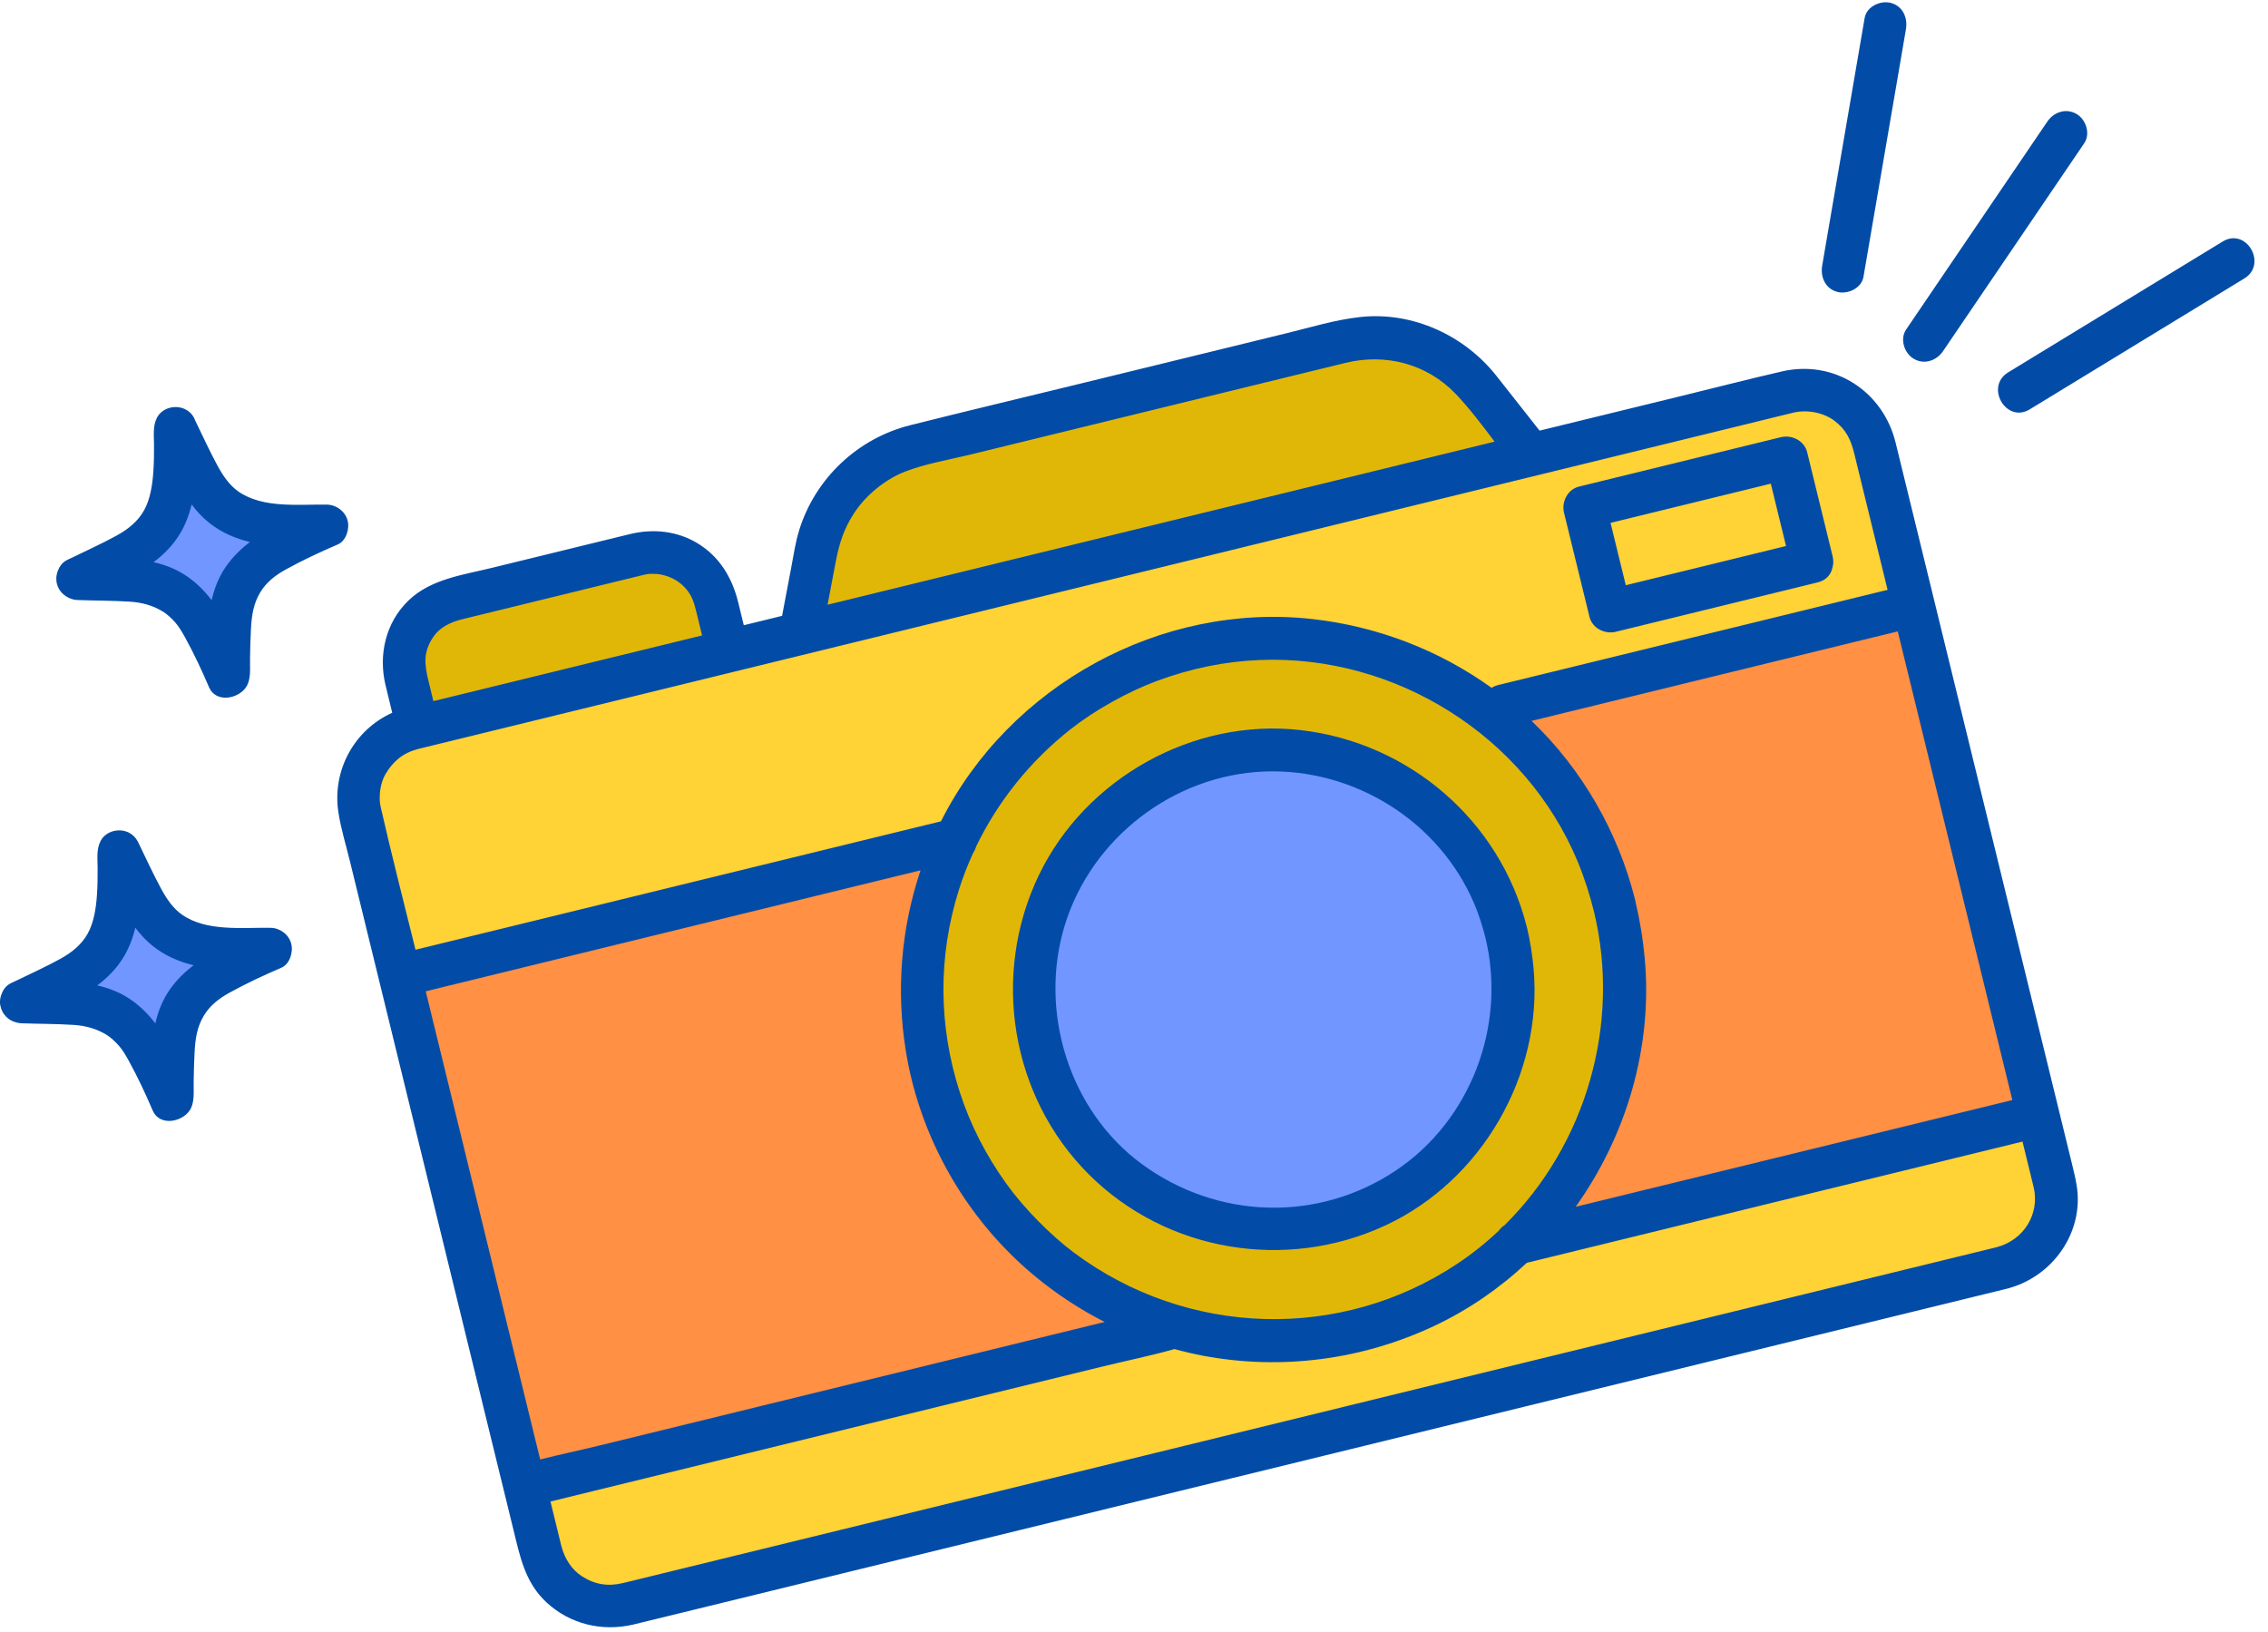 <?xml version="1.0" encoding="UTF-8" standalone="no"?><svg xmlns="http://www.w3.org/2000/svg" xmlns:xlink="http://www.w3.org/1999/xlink" fill="#024ca7" height="361.9" preserveAspectRatio="xMidYMid meet" version="1" viewBox="-0.0 -0.5 503.0 361.9" width="503" zoomAndPan="magnify"><g id="change1_1"><path d="M444.07,280.7l-305.08,74.6c-8.45,2.07-16.98-3.11-19.04-11.56L79.93,180.08c-2.07-8.45,3.11-16.98,11.56-19.04 l305.08-74.6c8.45-2.07,16.98,3.11,19.04,11.56l40.02,163.65C457.69,270.11,452.52,278.63,444.07,280.7z" fill="#ffd235"/></g><g id="change2_1"><path d="M260.56,293.77l-144.22,35.26L88.68,215.87l123.3-30.15c0,0-16.43,33.16,0,66.6S260.56,293.77,260.56,293.77z M336.35,275.24l115.68-28.29l-27.67-113.16l-90.78,22.2c0,0,28.53,33.08,26.7,59.88C358.45,242.67,336.35,275.24,336.35,275.24z" fill="#ff9044"/></g><g id="change3_1"><path d="M360.33,218.99c0,43.03-34.88,77.91-77.91,77.91s-77.91-34.88-77.91-77.91s34.88-77.91,77.91-77.91 S360.33,175.96,360.33,218.99z M328.06,85.63c-7.16-9.09-18.97-13.15-30.2-10.41l-41.51,10.15l-11.82,2.89l-41.51,10.15 c-11.24,2.75-19.83,11.8-21.99,23.17l-3.5,18.42l162.14-39.65L328.06,85.63z M141.45,122.42l-40.96,10.01 c-7.7,1.88-12.41,9.65-10.53,17.34l2.68,10.98l68.83-16.83l-2.68-10.98C156.91,125.25,149.15,120.54,141.45,122.42z" fill="#e1b707"/></g><g id="change4_1"><path d="M62.97,115.98c3.11,0.12,6.23,0.13,9.53,0.18c-1.6,0.7-3.1,1.29-4.54,1.99c-2.44,1.2-4.89,2.4-7.27,3.72 c-5.84,3.24-9.07,8.28-9.62,14.89c-0.34,4.11-0.3,8.25-0.44,12.38c0,0.11-0.01,0.22-0.16,0.38c-0.61-1.39-1.16-2.81-1.83-4.17 c-1.28-2.59-2.52-5.21-3.96-7.72c-3.3-5.76-8.38-8.87-14.95-9.37c-3.91-0.3-7.84-0.28-11.77-0.4c-0.3-0.02-0.58-0.03-0.72-0.04 c3.53-1.73,7.16-3.46,10.74-5.28c1.18-0.6,2.28-1.39,3.36-2.18c4.07-2.96,6.15-7.08,6.93-11.96c0.7-4.4,0.65-8.82,0.59-13.25 c0-0.19,0-0.39,0.02-0.58c0-0.05,0.07-0.1,0.02-0.03c1.76,3.59,3.44,7.29,5.37,10.86c2.09,3.87,4.94,7.07,9.15,8.78 C56.48,115.42,59.71,115.85,62.97,115.98z M40.93,208.05c-4.21-1.71-7.06-4.91-9.15-8.78c-1.93-3.57-3.61-7.27-5.37-10.86 c0.05-0.07-0.02-0.02-0.02,0.03c-0.02,0.19-0.02,0.39-0.02,0.58c0.06,4.43,0.11,8.85-0.59,13.25c-0.78,4.88-2.86,9-6.93,11.96 c-1.08,0.79-2.18,1.58-3.36,2.18c-3.58,1.82-7.21,3.55-10.74,5.28c0.14,0,0.42,0.02,0.72,0.04c3.93,0.12,7.86,0.1,11.77,0.4 c6.57,0.5,11.65,3.61,14.95,9.37c1.44,2.51,2.68,5.13,3.96,7.72c0.67,1.36,1.22,2.78,1.83,4.17c0.15-0.16,0.16-0.27,0.16-0.38 c0.14-4.13,0.1-8.27,0.44-12.38c0.55-6.61,3.78-11.65,9.62-14.89c2.38-1.32,4.83-2.52,7.27-3.72c1.44-0.7,2.94-1.29,4.54-1.99 c-3.3-0.05-6.42-0.06-9.53-0.18C47.22,209.72,43.99,209.29,40.93,208.05z M282.42,165.83c-29.36,0-53.16,23.8-53.16,53.16 c0,29.36,23.8,53.16,53.16,53.16c29.36,0,53.16-23.8,53.16-53.16C335.58,189.63,311.78,165.83,282.42,165.83z" fill="#7196ff"/></g><g id="change5_1"><path d="M459.68,258.26c-1.4-5.74-2.81-11.48-4.21-17.22c-5.3-21.66-10.59-43.32-15.89-64.98c-5.15-21.08-10.31-42.16-15.46-63.23 c-1.23-5.04-2.46-10.08-3.7-15.12c-2.79-11.43-13.61-18.51-25.23-15.83c-7.76,1.79-15.47,3.78-23.21,5.67 c-10.18,2.49-20.35,4.97-30.53,7.46c-3.18-4.03-6.36-8.07-9.53-12.1c-7.12-9.04-18.64-14.35-30.2-13.1 c-5.5,0.59-10.92,2.26-16.28,3.57c-7.54,1.84-15.07,3.69-22.61,5.53c-8.04,1.96-16.07,3.93-24.11,5.89 c-12.3,3.01-24.62,5.93-36.9,9.02c-11.61,2.92-21,11.78-24.56,23.22c-0.85,2.72-1.26,5.6-1.79,8.4c-0.67,3.55-1.35,7.1-2.02,10.65 c-2.83,0.69-5.66,1.38-8.49,2.08c-0.42-1.71-0.84-3.41-1.25-5.12c-1.33-5.42-4.14-10.11-9.01-13.06c-4.5-2.73-9.82-3.27-14.88-2.06 c-2.26,0.54-4.51,1.1-6.76,1.65c-8,1.96-15.99,3.91-23.99,5.87c-6.41,1.57-13.55,2.47-18.49,7.25c-5.05,4.88-6.69,12.03-5.08,18.75 c0.49,2.05,0.99,4.1,1.49,6.14c-8.43,3.78-13.37,12.8-11.94,22.08c0.56,3.65,1.69,7.27,2.56,10.85 c4.69,19.18,9.38,38.35,14.07,57.53c5.57,22.78,11.14,45.56,16.71,68.34c1.82,7.45,3.64,14.9,5.47,22.35 c1.45,5.92,2.57,11.75,7.35,16.16c5.23,4.83,12.31,6.52,19.2,4.92c0.75-0.17,1.5-0.37,2.25-0.55c3.97-0.97,7.95-1.94,11.92-2.91 c15.86-3.88,31.71-7.75,47.57-11.63c22.32-5.46,44.63-10.91,66.95-16.37c23.91-5.85,47.82-11.69,71.73-17.54 c20.64-5.05,41.29-10.1,61.93-15.14c12.51-3.06,25.02-6.12,37.53-9.18c1.63-0.4,3.26-0.8,4.89-1.2c0.05-0.01,0.1-0.02,0.15-0.03 c0.08-0.02,0.15-0.05,0.23-0.07c0.13-0.04,0.26-0.07,0.38-0.12c9.33-2.77,15.89-11.95,14.75-21.78 C460.48,261.57,460.09,259.94,459.68,258.26z M446.3,243.48c-11.62,2.84-23.23,5.68-34.85,8.52c-20.66,5.05-41.33,10.11-62,15.15 c11.25-15.76,17.09-35.35,15.33-55.01c-0.37-4.16-1.04-8.31-2-12.38c-0.03-0.17-0.06-0.35-0.1-0.53 c-3.75-15.1-11.76-29.09-23.01-39.84c8.61-2.11,17.23-4.21,25.84-6.32c16.3-3.98,32.59-7.97,48.89-11.95 c2.16-0.53,4.32-1.06,6.49-1.58c0.26,1.05,0.52,2.11,0.77,3.16c5.65,23.12,11.31,46.24,16.96,69.36 C441.18,222.53,443.74,233,446.3,243.48z M238.24,277.36c-5.28-3.93-11.18-9.94-15.05-15.33c-4.56-6.35-8.02-13.14-10.34-20.33 c-4.74-14.72-4.82-30.11-0.21-44.76c0.89-2.84,1.97-5.62,3.21-8.32c0.28-0.4,0.49-0.84,0.61-1.31 c4.82-10.02,11.95-18.94,20.89-26.01c5.35-4.23,12.72-8.36,19.2-10.76c7.55-2.8,15.14-4.35,22.86-4.66 c30.07-1.21,58.9,16.86,70.47,44.66c1.51,3.63,2.7,7.39,3.65,11.21c6.01,24.97-1.85,51.7-19.86,69.5c-0.55,0.33-0.97,0.76-1.29,1.24 c-2.82,2.65-5.87,5.09-9.14,7.27C297.23,297.09,263.2,295.96,238.24,277.36z M189.48,113.22c2.6-3.94,6.93-7.47,11.29-9.14 c4.56-1.75,9.59-2.58,14.32-3.73c7.44-1.82,14.89-3.64,22.33-5.46c7.81-1.91,15.63-3.82,23.44-5.73 c12.52-3.06,25.04-6.14,37.56-9.18c8.82-2.15,18.04,0.15,24.5,6.96c3.08,3.25,5.83,6.9,8.55,10.51c-4.37,1.07-8.75,2.14-13.12,3.21 c-23.15,5.66-46.3,11.32-69.46,16.98c-21.78,5.32-43.57,10.65-65.35,15.98c0.61-3.21,1.22-6.42,1.83-9.62 C186.15,119.92,187.22,116.64,189.48,113.22z M96.01,140.89c1.42-2.17,3.73-3.38,6.62-4.08c2.34-0.57,4.67-1.14,7.01-1.71 c7.52-1.84,15.04-3.68,22.56-5.52c2.8-0.68,5.6-1.37,8.39-2.05c0.64-0.16,1.27-0.32,1.91-0.47c0.25-0.06,0.5-0.12,0.75-0.17 c0.64-0.12,0.55-0.11,1.47-0.12c0.27,0,0.54,0.01,0.81,0.02c0.14,0.01,0.75,0.09,0.77,0.08c2.64,0.48,4.63,1.66,6.16,3.61 c1.08,1.39,1.52,2.86,1.98,4.75c0.42,1.73,0.85,3.47,1.27,5.2c-11.61,2.84-23.23,5.68-34.84,8.52c-8.25,2.01-16.5,4.03-24.75,6.05 c-0.36-1.46-0.72-2.93-1.07-4.39C94.1,146.73,93.88,144.14,96.01,140.89z M84.22,176.23c0.01-1.69,0.45-3.63,1.25-4.99 c1.69-2.91,3.91-4.75,7.28-5.63c0.49-0.13,0.98-0.24,1.47-0.36c3.49-0.85,6.99-1.71,10.48-2.56c14.88-3.64,29.75-7.28,44.63-10.91 c21.68-5.3,43.37-10.6,65.05-15.91c23.66-5.79,47.32-11.57,70.98-17.36c21.02-5.14,42.04-10.28,63.05-15.42 c13.72-3.36,27.44-6.71,41.17-10.07c2.62-0.64,5.25-1.3,7.87-1.93c0.12-0.03,0.24-0.06,0.37-0.09c3.11-0.71,6.68,0.05,9.02,1.82 c2.66,2.01,3.65,4.24,4.43,7.4c2.45,10.03,4.91,20.07,7.36,30.1c-8.73,2.14-17.47,4.27-26.2,6.41c-16.3,3.98-32.59,7.97-48.89,11.95 c-3.74,0.91-7.48,1.83-11.22,2.74c-0.58,0.14-1.08,0.36-1.51,0.63c-11.69-8.39-25.32-13.63-39.72-15.25 c-33.63-3.77-67.25,14.73-82.4,44.86c-13.2,3.23-26.41,6.46-39.61,9.68c-22.13,5.41-44.26,10.82-66.39,16.23 c-3.51,0.86-7.02,1.72-10.54,2.57c-2.58-10.42-5.25-20.84-7.64-31.3C84.27,177.78,84.21,177.45,84.22,176.23z M94.42,219.36 c12.39-3.03,24.78-6.06,37.16-9.09c22.13-5.41,44.26-10.82,66.39-16.23c2.06-0.5,4.13-1.01,6.19-1.51 c-4.32,12.87-5.45,26.6-3.25,40.14c2.74,16.89,11.01,32.82,23.13,44.88c6.12,6.09,13.24,11.21,20.96,15.15c-0.01,0-0.01,0-0.02,0 c-11.46,2.8-22.93,5.61-34.39,8.41c-13.88,3.39-27.75,6.79-41.63,10.18c-12.01,2.94-24.02,5.87-36.03,8.81 c-4.35,1.06-8.77,1.99-13.13,3.09c-3.29-13.44-6.58-26.89-9.86-40.33C104.76,261.69,99.59,240.53,94.42,219.36z M442.8,276.12 c-6.72,1.64-13.45,3.29-20.17,4.93c-17.03,4.16-34.06,8.33-51.08,12.49c-22.49,5.5-44.99,11-67.48,16.5 c-23.51,5.75-47.02,11.5-70.53,17.25c-19.62,4.8-39.24,9.59-58.86,14.39c-11.25,2.75-22.5,5.5-33.75,8.25 c-0.93,0.23-1.86,0.46-2.79,0.68c-3.28,0.79-6.23,0.34-9.12-1.54c-2.19-1.42-3.77-3.81-4.51-6.63c-0.08-0.3-0.15-0.59-0.22-0.89 c-0.42-1.72-0.84-3.44-1.26-5.16c-0.32-1.29-0.63-2.58-0.95-3.87c3.28-0.8,6.56-1.6,9.85-2.41c11.46-2.8,22.93-5.61,34.39-8.41 c13.88-3.39,27.75-6.79,41.63-10.18c12.01-2.94,24.02-5.87,36.03-8.81c5.48-1.34,11.06-2.47,16.49-4c2.12,0.58,4.26,1.08,6.42,1.49 c17.34,3.24,35.23,0.89,51.18-6.62c7.61-3.58,14.51-8.35,20.54-14c12.78-3.13,25.55-6.25,38.33-9.38 c20.71-5.06,41.43-10.13,62.14-15.19c3.16-0.77,6.31-1.55,9.47-2.32c0.6,2.45,1.2,4.9,1.8,7.36c0.23,0.94,0.47,1.88,0.69,2.82 C452.38,268.72,448.9,274.52,442.8,276.12z M307.21,271.31c21.4-9.92,34.98-33.4,32.92-56.9c-0.27-3.13-0.77-6.25-1.5-9.31 c-0.01-0.05-0.03-0.09-0.04-0.13c-5.95-23.51-26.11-40.78-50.11-43.54c-23.81-2.74-47.79,10.68-58.12,32.25 c-10.55,22.01-6.24,48.95,11.11,66.27C258.72,277.16,285.21,281.51,307.21,271.31z M253.26,257.69 c-16.2-11.87-23.01-34.02-17.05-53.18c5.95-19.1,23.98-33.06,44.1-33.89c19.91-0.82,38.99,10.98,46.76,29.58 c0.92,2.17,1.79,4.94,2.41,7.43c4.62,19.34-3.28,40.37-19.93,51.49C292.21,270.7,269.95,269.92,253.26,257.69z M352.52,136.31 c0.62,2.54,3.4,3.91,5.84,3.31c13.07-3.2,26.14-6.39,39.21-9.59c1.85-0.45,3.7-0.9,5.55-1.36c1.96-0.48,2.99-1.81,3.29-3.32 c0.22-0.74,0.25-1.59,0.02-2.52c-1.88-7.68-3.76-15.36-5.64-23.05c-0.62-2.54-3.4-3.91-5.84-3.31c-13.07,3.2-26.14,6.39-39.21,9.59 c-1.85,0.45-3.7,0.9-5.55,1.36c-2.54,0.62-3.91,3.4-3.31,5.84C348.76,120.94,350.64,128.62,352.52,136.31z M392.73,106.77 c1.13,4.61,2.26,9.22,3.38,13.83c-11.58,2.83-23.16,5.66-34.74,8.5c-0.27,0.07-0.54,0.13-0.8,0.2c-1.13-4.61-2.26-9.22-3.38-13.83 c11.58-2.83,23.16-5.66,34.74-8.5C392.2,106.9,392.47,106.84,392.73,106.77z M422.74,72.59c1.31-1.93,2.62-3.86,3.93-5.79 c9.13-13.44,18.25-26.88,27.38-40.32c1.44-2.13,4.15-3.07,6.49-1.7c2.1,1.23,3.14,4.37,1.7,6.49c-1.31,1.93-2.62,3.86-3.93,5.79 c-9.13,13.44-18.25,26.88-27.38,40.32c-1.44,2.12-4.15,3.07-6.49,1.7C422.34,77.85,421.3,74.71,422.74,72.59z M404.13,58.39 c0.39-2.3,0.79-4.6,1.18-6.9c2.75-16.01,5.49-32.02,8.24-48.03c0.44-2.54,3.56-3.94,5.84-3.31c2.64,0.73,3.74,3.32,3.31,5.84 c-0.39,2.3-0.79,4.6-1.18,6.9c-2.75,16.01-5.49,32.02-8.24,48.03c-0.44,2.54-3.56,3.94-5.84,3.31 C404.8,63.5,403.7,60.91,404.13,58.39z M497.75,61.26c-1.99,1.22-3.99,2.43-5.98,3.65c-13.87,8.46-27.74,16.92-41.61,25.38 c-5.23,3.19-10-5.02-4.79-8.2c1.99-1.22,3.99-2.43,5.98-3.65c13.87-8.46,27.74-16.92,41.61-25.38 C498.19,49.87,502.96,58.08,497.75,61.26z M13.13,130.2c0,0,0,0.01,0.01,0.01c0,0,0,0.01,0.01,0.01c0.13,0.22,0.28,0.42,0.45,0.62 c0.07,0.09,0.14,0.17,0.22,0.25c0.08,0.09,0.18,0.16,0.27,0.24c0.15,0.14,0.31,0.27,0.48,0.38c0.07,0.05,0.14,0.08,0.21,0.12 c0.17,0.1,0.33,0.2,0.51,0.28c0.6,0.28,1.25,0.45,1.95,0.47c3.9,0.15,7.8,0.11,11.69,0.37c2.61,0.18,5.06,0.85,7.31,2.26 c0.81,0.51,1.72,1.33,2.63,2.35c0.79,0.89,1.52,2.12,2.23,3.41c1.95,3.55,3.66,7.22,5.26,10.95c1.52,3.54,6.44,2.61,8.2,0 c1.18-1.76,0.85-4.24,0.89-6.26c0.04-2.19,0.08-4.39,0.2-6.58c0.17-3.09,0.54-5.66,2.06-8.19c1.32-2.19,3.19-3.71,5.7-5.1 c3.73-2.06,7.58-3.85,11.49-5.53c1.89-0.81,2.69-3.52,2.18-5.36c-0.56-2.03-2.49-3.45-4.58-3.48c-6.26-0.1-14.15,0.89-19.6-2.89 c-2.04-1.41-3.48-3.57-4.72-5.86c-1.75-3.25-3.29-6.61-4.9-9.93c-0.33-0.93-0.95-1.76-1.96-2.34c-2.16-1.26-5.28-0.56-6.49,1.7 c0,0,0,0.01-0.01,0.01c0,0,0,0,0,0c-0.01,0.03-0.02,0.06-0.04,0.1c-0.91,1.8-0.63,3.93-0.62,5.88c0.01,1.97-0.01,3.93-0.14,5.89 c-0.2,3.05-0.71,6.3-2.07,8.71c-1.35,2.41-3.47,4.16-6.06,5.58c-3.37,1.85-6.89,3.44-10.34,5.11c-0.2,0.08-0.4,0.17-0.59,0.28 c-0.03,0.02-0.06,0.03-0.1,0.05c-0.94,0.46-1.59,1.29-1.96,2.24c-0.26,0.59-0.41,1.23-0.41,1.88 C12.47,128.72,12.72,129.51,13.13,130.2z M39.71,118.21c1.36-2.16,2.22-4.46,2.79-6.83c1.13,1.51,2.42,2.91,3.92,4.1 c2.75,2.17,5.8,3.46,9.01,4.23c-2.04,1.55-3.88,3.36-5.37,5.52c-1.53,2.22-2.53,4.76-3.12,7.38c-1.65-2.16-3.58-4.08-5.92-5.59 c-2.17-1.4-4.52-2.28-6.96-2.84C36.25,122.54,38.2,120.61,39.71,118.21z M60.01,205.28c-6.26-0.1-14.15,0.89-19.6-2.89 c-2.04-1.41-3.48-3.57-4.72-5.86c-1.78-3.3-3.34-6.72-4.98-10.09c-0.04-0.11-0.1-0.21-0.15-0.31c-0.02-0.04-0.04-0.08-0.06-0.11 c0,0.01,0,0.01,0,0.02c-0.37-0.68-0.91-1.29-1.69-1.75c-2.16-1.26-5.28-0.56-6.49,1.7c0,0,0,0.01-0.01,0.01c0,0,0,0,0,0 c-0.01,0.03-0.02,0.06-0.04,0.1c-0.91,1.8-0.63,3.93-0.62,5.88c0.01,1.97-0.01,3.93-0.14,5.89c-0.2,3.05-0.71,6.3-2.07,8.71 c-1.35,2.41-3.47,4.16-6.06,5.58c-3.35,1.84-6.85,3.42-10.28,5.08c-0.24,0.09-0.47,0.2-0.69,0.33c-0.02,0.01-0.04,0.02-0.06,0.03 c-0.99,0.49-1.65,1.38-2.01,2.4c-0.06,0.16-0.12,0.32-0.17,0.49c0,0,0,0,0,0c-0.11,0.39-0.18,0.8-0.18,1.21 c0,0.51,0.1,0.98,0.25,1.43c0.02,0.07,0.04,0.15,0.07,0.22c0.06,0.15,0.12,0.3,0.2,0.44c0.05,0.1,0.08,0.21,0.14,0.3 c0.04,0.07,0.1,0.12,0.14,0.19c0.03,0.05,0.07,0.09,0.1,0.14c0.54,0.77,1.24,1.3,2.02,1.61c0.01,0.01,0.03,0.01,0.04,0.02 c0.21,0.08,0.42,0.16,0.63,0.21c0.37,0.1,0.76,0.18,1.16,0.19c3.9,0.15,7.8,0.11,11.69,0.37c2.61,0.18,5.06,0.85,7.31,2.26 c0.81,0.51,1.72,1.33,2.63,2.35c0.79,0.89,1.52,2.12,2.23,3.41c1.95,3.55,3.66,7.22,5.26,10.95c1.52,3.54,6.44,2.61,8.2,0 c1.18-1.76,0.85-4.24,0.89-6.26c0.04-2.19,0.08-4.39,0.2-6.58c0.17-3.09,0.54-5.66,2.06-8.19c1.32-2.19,3.19-3.71,5.7-5.1 c3.73-2.06,7.58-3.85,11.49-5.53c1.89-0.81,2.69-3.52,2.18-5.36C64.03,206.73,62.1,205.31,60.01,205.28z M37.57,219.1 c-1.53,2.22-2.53,4.76-3.12,7.38c-1.65-2.16-3.58-4.08-5.92-5.59c-2.17-1.4-4.52-2.28-6.96-2.84c2.19-1.64,4.13-3.57,5.65-5.97 c1.36-2.16,2.22-4.46,2.79-6.83c1.13,1.51,2.42,2.91,3.92,4.1c2.75,2.17,5.8,3.46,9.01,4.23C40.9,215.13,39.06,216.93,37.57,219.1z"/></g></svg>